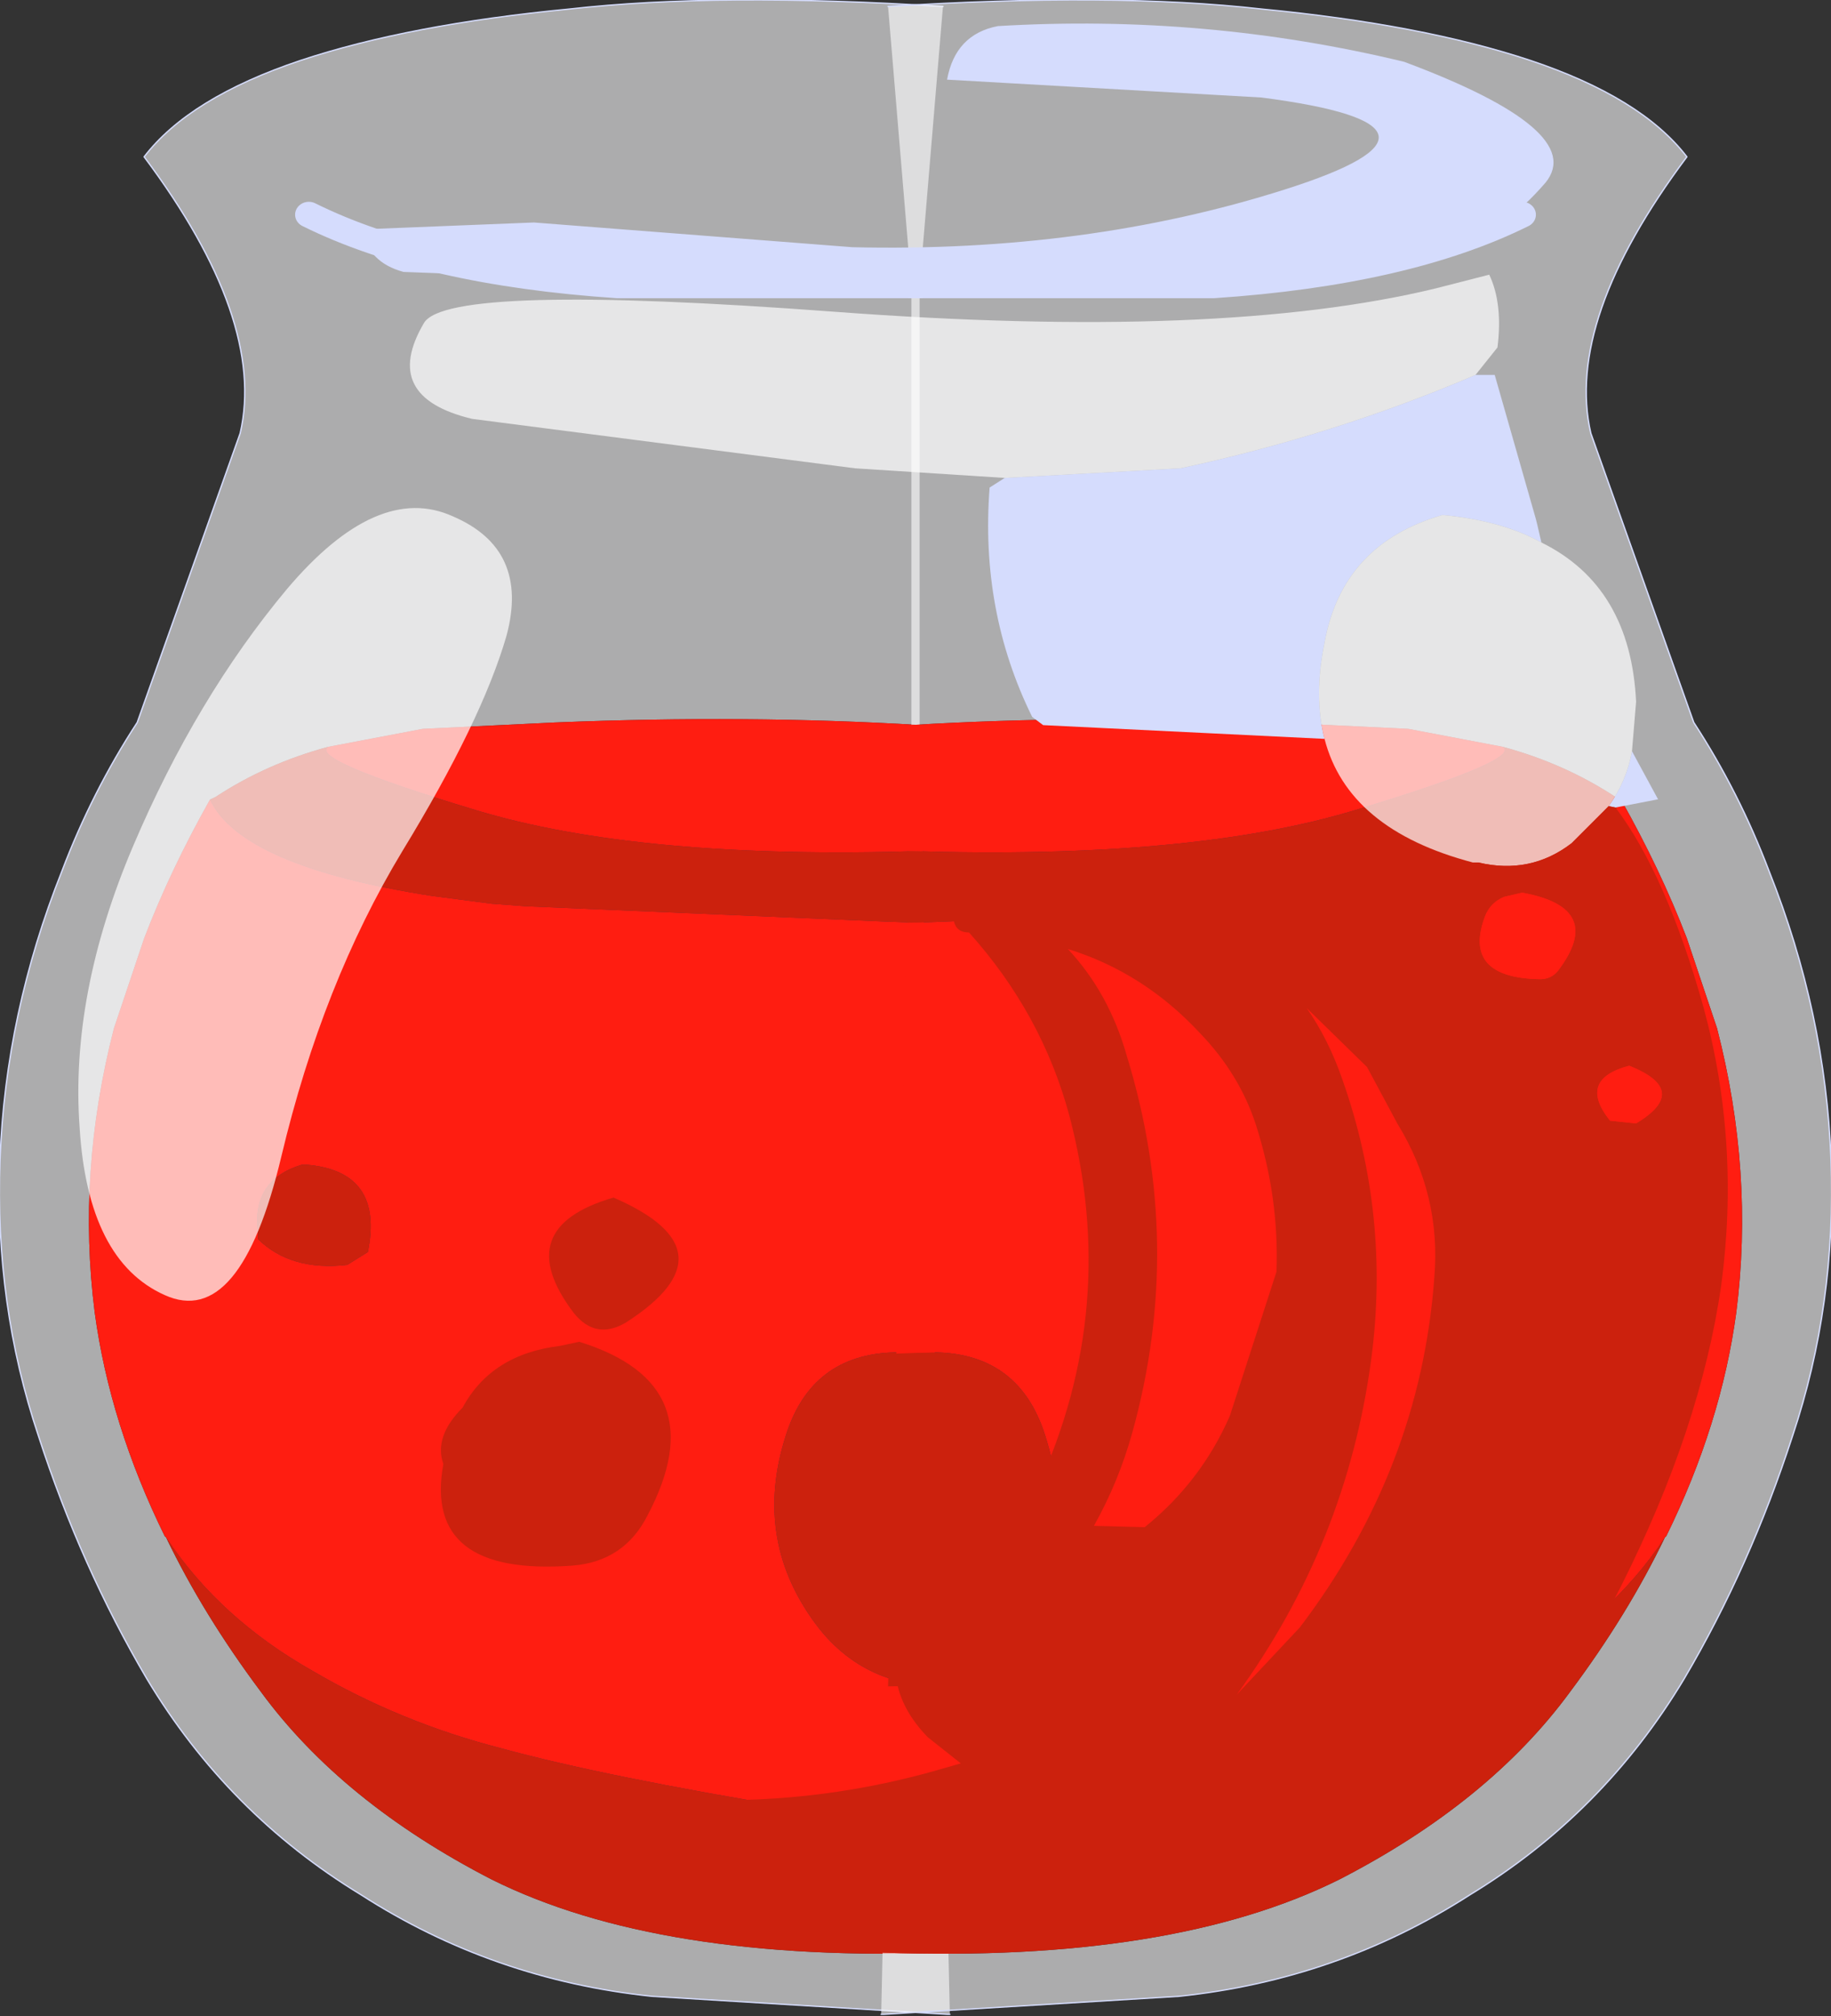 <?xml version="1.0"?>
<svg xmlns="http://www.w3.org/2000/svg" xmlns:xlink="http://www.w3.org/1999/xlink" width="66.7px" height="73.4px"><rect width="100%" height="100%" fill="#333333" stroke="none"/><g transform="matrix(1, 0, 0, 1, -36, -37.15)"><use xlink:href="#object-0" width="35.3" height="78.4" transform="matrix(1, 0, 0, 0.936, 36, 37.15)"/><use xlink:href="#object-1" width="35.3" height="78.4" transform="matrix(-1, 0, 0, 0.936, 102.7, 37.15)"/><use xlink:href="#object-2" width="60.1" height="69.9" transform="matrix(1, 0, 0, 1, 38.85, 38)"/></g><defs><g transform="matrix(1, 0, 0, 1, 1, 0.35)" id="object-0"><path fill-rule="evenodd" fill="#fdfdff" fill-opacity="0.6" stroke="none" d="M32.5 10.75L21.5 10.75Q14.5 10.25 10.25 8Q14.5 10.25 21.5 10.75L32.5 10.75L33.35 -0.1Q25.15 -0.65 19.75 0Q13.9 0.6 9.95 2Q5.9 3.45 4.25 5.75Q8.7 12.1 7.75 16.5L4 27.75Q2.35 30.45 1.25 33.55Q-0.8 39.05 -1 44.75Q-1.2 50.4 0.4 55.5Q1.95 60.6 4.35 64.95Q7.3 70.2 12.15 73.35Q16.95 76.65 22.75 77.3L33.5 78L33.6 78L33.55 75.6Q23 76 16.9 72.75Q11.45 69.75 8.5 65.45Q6.4 62.45 5.05 59.45L5 59.4Q3 55.05 2.45 50.7Q1.8 45.25 3.15 39.65L4.25 36.15Q5.2 33.5 6.65 30.75L6.85 30.65Q8.7 29.35 10.95 28.7L14.4 28L19.25 27.75Q26.25 27.45 32.5 27.85L32.5 10.75"/><path fill-rule="evenodd" fill="#cc210d" stroke="none" d="M33.55 75.6Q23 76 16.9 72.75Q11.45 69.75 8.5 65.45Q6.4 62.45 5.05 59.45Q7 62.6 10.4 64.65Q13.6 66.65 17.25 67.65Q21 68.75 28.1 70L33.45 70.4L33.55 75.6M6.65 30.75L6.85 30.65Q8.7 29.35 10.95 28.7Q10.25 29.2 16.3 31.15Q22.3 33.1 32.6 32.75L32.65 35.55L31.35 35.5L18.15 34.9L16.9 34.8L14.75 34.5Q7.8 33.35 6.65 30.75M8.4 47.6Q8.15 45.55 10 44.95L10.15 44.95Q13 45.2 12.4 48.35L11.65 48.85Q9.6 49.1 8.4 47.85L8.4 47.6M33.05 52.3Q34.3 52.45 33.05 53.1L33.35 65.25Q30.4 65.25 28.7 62.8Q26.35 59.4 27.7 55.25Q28.7 52.25 31.75 52.25L33.05 52.3"/><path fill-rule="evenodd" fill="#ff1d11" stroke="none" d="M5.05 59.45L5 59.4Q3 55.05 2.45 50.7Q1.8 45.25 3.15 39.65L4.25 36.15Q5.2 33.5 6.65 30.75Q7.8 33.35 14.75 34.5L16.9 34.8L18.15 34.9L31.35 35.5L32.65 35.55L33.05 52.3L31.75 52.25Q28.7 52.25 27.7 55.25Q26.35 59.4 28.7 62.8Q30.4 65.25 33.35 65.25L33.4 67.85L34.15 69.45Q34.6 70.2 33.45 70.4L28.1 70Q21 68.75 17.25 67.65Q13.6 66.65 10.4 64.65Q7 62.6 5.05 59.45M10.95 28.7L14.4 28L19.25 27.75Q26.25 27.45 32.5 27.85L32.6 32.75Q22.3 33.1 16.3 31.15Q10.25 29.2 10.95 28.7M8.4 47.6L8.4 47.85Q9.6 49.1 11.65 48.85L12.4 48.35Q13 45.2 10.15 44.95L10 44.95Q8.15 45.55 8.4 47.6"/><path fill="none" stroke="#d5dcfd" stroke-width="1" stroke-linecap="round" stroke-linejoin="round" d="M10.25 8Q14.5 10.25 21.5 10.75L32.5 10.75"/><path fill="none" stroke="#d5dcfd" stroke-width="0.05" stroke-linecap="round" stroke-linejoin="round" d="M33.35 -0.1Q25.15 -0.65 19.75 0Q13.9 0.6 9.95 2Q5.9 3.45 4.25 5.75Q8.7 12.1 7.75 16.5L4 27.75Q2.35 30.45 1.25 33.55Q-0.8 39.05 -1 44.75Q-1.2 50.4 0.4 55.5Q1.95 60.6 4.35 64.95Q7.3 70.2 12.15 73.35Q16.95 76.65 22.75 77.3L33.5 78L33.6 78"/></g><g transform="matrix(1, 0, 0, 1, 1, 0.35)" id="object-1"><path fill-rule="evenodd" fill="#fdfdff" fill-opacity="0.6" stroke="none" d="M32.5 10.75L21.5 10.75Q14.5 10.25 10.25 8Q14.5 10.25 21.5 10.75L32.5 10.75L33.35 -0.1Q25.15 -0.65 19.75 0Q13.9 0.6 9.95 2Q5.9 3.45 4.25 5.75Q8.7 12.1 7.75 16.5L4 27.75Q2.35 30.45 1.25 33.55Q-0.8 39.05 -1 44.75Q-1.2 50.4 0.4 55.5Q1.95 60.6 4.35 64.95Q7.3 70.2 12.15 73.35Q16.95 76.65 22.75 77.3L33.5 78L33.6 78L33.55 75.6Q23 76 16.9 72.75Q11.45 69.75 8.5 65.45Q6.4 62.45 5.05 59.45L5 59.4Q3 55.05 2.45 50.7Q1.8 45.25 3.15 39.65L4.25 36.15Q5.2 33.5 6.65 30.75L6.85 30.65Q8.7 29.35 10.95 28.7L14.4 28L19.25 27.75Q26.25 27.45 32.5 27.85L32.5 10.75"/><path fill-rule="evenodd" fill="#cc210d" stroke="none" d="M33.55 75.6Q23 76 16.9 72.75Q11.45 69.75 8.5 65.45Q6.4 62.45 5.05 59.45Q7 62.6 10.4 64.65Q13.6 66.65 17.25 67.65Q21 68.75 28.1 70L33.45 70.4L33.55 75.6M6.65 30.75L6.85 30.65Q8.7 29.35 10.95 28.7Q10.25 29.2 16.3 31.15Q22.3 33.1 32.6 32.75L32.65 35.55L31.35 35.5L18.15 34.9L16.9 34.8L14.75 34.5Q7.8 33.35 6.65 30.75M8.4 47.6Q8.15 45.55 10 44.95L10.15 44.95Q13 45.2 12.4 48.35L11.65 48.85Q9.6 49.1 8.4 47.85L8.4 47.6M33.05 52.3Q34.3 52.45 33.05 53.1L33.35 65.25Q30.4 65.25 28.7 62.8Q26.35 59.4 27.7 55.25Q28.7 52.25 31.75 52.25L33.05 52.3"/><path fill-rule="evenodd" fill="#ff1d11" stroke="none" d="M5.05 59.45L5 59.4Q3 55.05 2.45 50.7Q1.8 45.25 3.15 39.65L4.25 36.15Q5.2 33.5 6.65 30.75Q7.8 33.35 14.75 34.5L16.9 34.8L18.15 34.9L31.35 35.5L32.65 35.55L33.05 52.3L31.75 52.25Q28.7 52.25 27.7 55.25Q26.35 59.4 28.7 62.8Q30.4 65.25 33.35 65.25L33.4 67.85L34.15 69.45Q34.6 70.2 33.45 70.4L28.1 70Q21 68.75 17.25 67.65Q13.6 66.65 10.4 64.65Q7 62.6 5.05 59.45M10.95 28.7L14.4 28L19.25 27.75Q26.25 27.45 32.5 27.85L32.6 32.75Q22.3 33.1 16.3 31.15Q10.25 29.2 10.95 28.7M8.4 47.6L8.4 47.85Q9.6 49.1 11.65 48.85L12.4 48.35Q13 45.2 10.15 44.95L10 44.95Q8.15 45.55 8.4 47.6"/><path fill="none" stroke="#d5dcfd" stroke-width="1" stroke-linecap="round" stroke-linejoin="round" d="M10.25 8Q14.5 10.25 21.5 10.75L32.5 10.75"/><path fill="none" stroke="#d5dcfd" stroke-width="0.05" stroke-linecap="round" stroke-linejoin="round" d="M33.35 -0.1Q25.15 -0.65 19.75 0Q13.9 0.6 9.95 2Q5.9 3.45 4.25 5.75Q8.7 12.1 7.75 16.5L4 27.75Q2.35 30.45 1.25 33.55Q-0.8 39.05 -1 44.75Q-1.2 50.4 0.4 55.5Q1.95 60.6 4.35 64.95Q7.3 70.2 12.15 73.35Q16.95 76.65 22.75 77.3L33.5 78L33.6 78"/></g><g transform="matrix(1, 0, 0, 1, -38.85, -38)" id="object-2"><path fill-rule="evenodd" fill="#d5dcfd" stroke="none" d="M92.3 43.8Q90.7 45.65 89.75 45.35Q82.1 47.7 73.85 47.15Q67 47.1 60.05 47.4L50.7 47.05Q49.4 46.7 49.2 45.5L55.45 45.25L67.05 46.15Q75.55 46.35 82.8 44.05Q90.05 41.75 81.95 40.7L70.5 40.05Q70.8 38.4 72.35 38.1Q79.9 37.65 87.15 39.4Q93.85 41.9 92.3 43.8M89.75 50.8L90.45 50.8L91.95 56.05L92 56.25L92.15 56.9Q90.7 56.1 88.55 55.9Q84.9 56.95 84.25 60.55Q83.85 62.5 84.25 64.05L74 63.55L73.6 63.25Q71.7 59.4 72.05 54.9L72.6 54.55L79 54.2Q84.6 53 89.75 50.8M95.45 64.5L96.4 66.25L94.85 66.55L94.6 66.5Q95.25 65.6 95.45 64.5"/><path fill-rule="evenodd" fill="#ffffff" fill-opacity="0.702" stroke="none" d="M72.6 54.55L67.15 54.2L53.2 52.4Q49.85 51.6 51.45 48.9Q52.35 47.45 66.4 48.5Q80.45 49.55 88.3 47.65L90.25 47.15Q90.75 48.2 90.55 49.8L89.75 50.8Q84.6 53 79 54.2L72.6 54.55M92.15 56.9Q95.4 58.5 95.6 62.7L95.45 64.5Q95.25 65.6 94.6 66.5L93.25 67.85Q91.75 69 89.85 68.55L89.65 68.55Q85.1 67.35 84.25 64.05Q83.85 62.5 84.25 60.55Q84.9 56.95 88.55 55.9Q90.7 56.1 92.15 56.9M54.45 60.3Q53.55 63.4 50.65 68.15Q47.75 72.95 46.25 79.25Q44.75 85.55 42 84.3Q39.2 83.05 38.9 78.2Q38.55 73.35 40.85 67.95Q43.15 62.55 46.45 58.6Q49.75 54.7 52.5 55.95Q55.3 57.15 54.45 60.3"/><path fill-rule="evenodd" fill="#cc210d" stroke="none" d="M94.85 66.55Q96.7 69 98.05 73.8Q99.4 78.75 98.7 83.95Q97.95 89.15 95.05 94.9Q92.15 100.65 86.4 104Q83.25 105.85 81.05 106.1Q79.2 107.5 76.6 107.55L75.15 107.7L69.65 107.3Q66.65 106.25 68.2 104.9L68.65 104.55L66.8 104.9L60.4 104.6Q59.2 104.35 59.6 103.25Q59.9 102.55 60.7 102.65Q65.45 102.9 69.95 101.65L71 101.35L69.8 100.4Q67.85 98.4 69.1 95.9Q70 94.1 71.85 93.4L72.65 93.3L72.85 92.9L73.8 91.3Q76.8 84.75 74.95 77.75Q73.95 74.05 71.3 71.1Q70.85 71.1 70.75 70.7Q70.35 69.3 71.85 69.05L75.65 69.65Q75.95 69.3 76.45 69.25Q78.05 69.65 79.35 70.25Q86.05 69.5 89.85 68.55Q91.75 69 93.25 67.85L94.6 66.5L94.85 66.55M90.8 69.8Q90.3 70 90.1 70.5Q89.25 72.75 92.1 72.8Q92.5 72.8 92.75 72.5Q94.5 70.2 91.45 69.65L90.8 69.8M95.6 78.05Q97.6 76.85 95.35 75.95Q93.45 76.45 94.65 77.95L95.6 78.05M81.75 78.1Q81.15 76.25 79.7 74.75Q77.65 72.55 74.9 71.7Q76.4 73.3 77.05 75.6Q79.15 82.45 77.25 89.3Q76.75 91.1 75.85 92.7L77.7 92.75Q79.75 91.1 80.8 88.7L82.5 83.45Q82.6 80.75 81.75 78.1M85.8 76L83.6 73.85Q84.4 75 84.9 76.45Q86.65 81.4 85.95 86.65Q85.05 93.35 81.05 98.85L83.35 96.4Q87.75 90.6 88.25 83.65Q88.5 80.65 86.9 78.05L85.8 76M58.8 85.3Q57.7 85.95 56.9 84.95Q54.55 81.85 58.35 80.75Q62.85 82.7 58.8 85.3M57.1 86Q62.1 87.55 59.6 92.3Q58.75 94 56.85 94.15Q51.4 94.55 52.15 90.45Q51.8 89.45 52.85 88.4Q53.9 86.45 56.4 86.15L57.1 86"/><path fill-rule="evenodd" fill="#ff1d11" stroke="none" d="M90.8 69.8L91.45 69.65Q94.5 70.2 92.75 72.5Q92.5 72.8 92.1 72.8Q89.25 72.75 90.1 70.5Q90.3 70 90.8 69.8M95.6 78.05L94.65 77.95Q93.45 76.45 95.35 75.95Q97.6 76.85 95.6 78.05"/></g></defs></svg>
